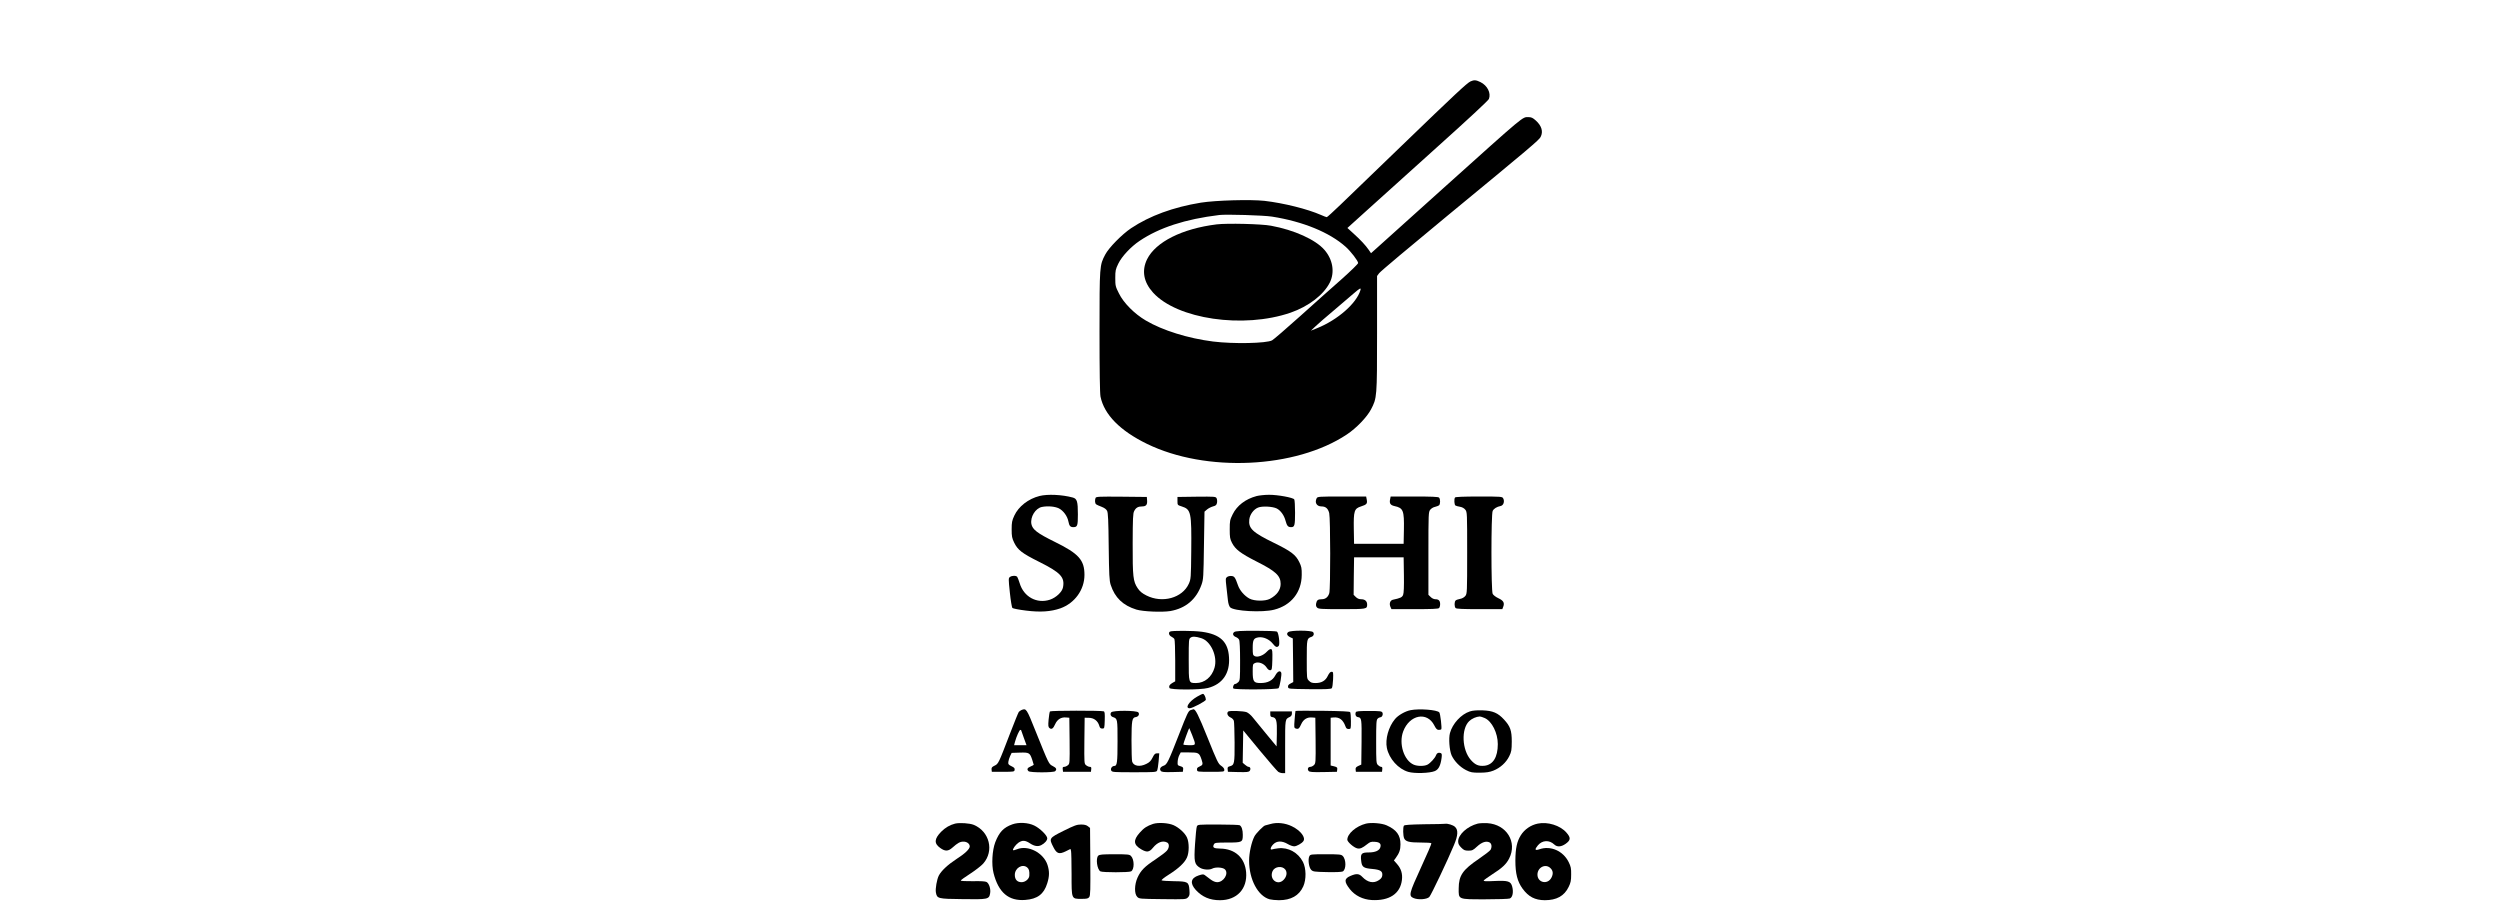 <?xml version="1.0" encoding="UTF-8" standalone="yes"?>
<svg version="1.0" xmlns="http://www.w3.org/2000/svg" width="100%" height="100mm" viewBox="0 0 1024 1024" preserveAspectRatio="xMidYMid meet">
  <g transform="translate(0,1024) scale(0.1,-0.1)" fill="#000000" stroke="none">
    <path d="M7568 9337 c-39 -17 -170 -140 -772 -721 -292 -281 -594 -573 -672
-648 -79 -76 -147 -138 -152 -138 -5 0 -34 11 -63 24 -153 67 -414 132 -628
157 -155 17 -542 6 -706 -20 -306 -50 -568 -146 -775 -284 -101 -68 -247 -216
-287 -293 -62 -118 -63 -121 -63 -856 0 -443 4 -685 11 -720 41 -199 217 -378
514 -523 656 -321 1652 -274 2219 103 106 70 224 193 269 279 66 126 67 134
67 844 l0 636 23 31 c12 18 351 302 752 633 930 766 1022 844 1040 879 31 59
12 124 -54 183 -32 29 -49 37 -79 37 -72 0 -25 39 -947 -789 -357 -322 -684
-615 -726 -653 l-76 -68 -26 38 c-34 49 -87 107 -169 181 l-67 61 207 187
c114 104 464 419 779 702 351 315 576 524 584 542 26 65 -16 150 -94 188 -49
24 -70 25 -109 8z m-2203 -1501 c342 -54 637 -174 817 -335 56 -50 138 -156
138 -180 0 -9 -82 -89 -182 -178 -101 -89 -309 -274 -463 -413 -154 -138 -293
-258 -310 -267 -63 -34 -431 -41 -655 -13 -276 35 -560 123 -746 233 -126 74
-247 195 -299 302 -38 75 -40 85 -40 170 0 83 3 96 34 160 39 80 139 187 236
252 219 147 506 241 885 287 78 9 489 -3 585 -18z m980 -818 c-44 -145 -251
-327 -478 -419 l-72 -29 50 47 c28 27 120 107 205 178 85 72 183 156 219 187
73 63 86 69 76 36z"/>
    <path d="M4750 7750 c-382 -47 -677 -195 -772 -387 -62 -126 -39 -254 66 -370
267 -295 1003 -403 1526 -223 201 70 369 199 437 337 55 114 32 253 -61 360
-99 114 -336 221 -593 268 -104 20 -488 29 -603 15z"/>
    <path d="M2785 4736 c-124 -31 -234 -116 -281 -219 -25 -54 -29 -74 -29 -152
0 -78 4 -97 28 -147 40 -82 87 -118 277 -213 238 -119 286 -170 265 -282 -9
-52 -77 -115 -145 -138 -145 -48 -291 31 -336 183 -10 31 -22 63 -27 70 -12
16 -58 16 -81 -1 -17 -13 -17 -20 -1 -173 9 -87 22 -164 28 -171 7 -6 75 -20
152 -29 157 -20 275 -12 381 25 159 57 267 206 267 371 0 165 -63 236 -328
366 -195 96 -249 137 -261 199 -14 79 45 174 116 189 66 13 143 6 188 -15 50
-25 96 -87 107 -147 9 -48 21 -62 54 -62 46 0 51 15 51 141 0 145 -9 175 -58
188 -119 32 -278 39 -367 17z"/>
    <path d="M5193 4735 c-123 -33 -217 -105 -265 -202 -31 -63 -33 -74 -33 -168
0 -87 3 -106 25 -149 37 -73 97 -118 272 -207 214 -108 268 -158 268 -249 0
-67 -42 -125 -120 -166 -52 -27 -171 -26 -226 3 -55 30 -108 90 -128 149 -30
86 -39 99 -71 102 -17 2 -39 -3 -49 -11 -18 -13 -18 -20 -8 -108 6 -52 14
-120 17 -152 4 -36 14 -66 25 -77 42 -42 357 -60 488 -26 189 48 305 194 306
386 1 74 -3 93 -27 142 -40 82 -90 120 -282 214 -236 115 -284 160 -273 259 7
56 48 112 97 132 45 19 162 13 208 -10 44 -23 82 -76 98 -138 15 -55 27 -69
61 -69 39 0 44 18 44 160 0 74 -4 141 -9 148 -12 20 -186 52 -281 51 -47 0
-109 -7 -137 -14z"/>
    <path d="M3406 4714 c-10 -26 -7 -61 7 -71 6 -5 33 -17 60 -27 31 -12 52 -27
61 -45 11 -20 15 -108 18 -396 4 -319 7 -378 22 -425 46 -142 136 -229 286
-275 74 -22 285 -31 376 -16 170 30 288 129 346 293 21 60 22 83 27 436 l6
374 28 24 c15 13 45 28 66 34 32 8 40 16 45 41 3 17 1 39 -5 50 -9 18 -21 19
-222 17 l-212 -3 0 -45 c0 -45 0 -45 47 -60 104 -33 110 -64 106 -496 -3 -301
-4 -310 -27 -362 -71 -158 -294 -220 -471 -130 -49 25 -73 45 -97 81 -50 75
-56 125 -55 494 1 280 3 337 17 362 19 37 43 51 88 51 44 0 59 19 55 67 l-3
38 -281 3 c-250 2 -282 1 -288 -14z"/>
    <path d="M5860 4711 c-25 -48 0 -91 53 -91 47 0 73 -23 86 -74 14 -59 15 -835
1 -888 -13 -44 -42 -68 -85 -68 -40 0 -54 -10 -61 -46 -4 -22 -1 -36 11 -47
14 -15 47 -17 274 -17 276 0 281 1 281 51 0 37 -24 59 -66 59 -24 0 -43 8 -60
25 l-24 24 2 208 3 208 275 0 275 0 3 -195 c2 -129 -1 -204 -9 -222 -11 -27
-30 -36 -111 -53 -33 -6 -46 -44 -29 -81 l11 -24 258 0 c187 0 261 3 270 12 7
7 12 26 12 43 0 39 -16 55 -52 55 -17 0 -39 10 -53 25 l-25 24 0 459 c0 445 1
460 20 485 11 14 35 29 53 32 17 4 38 12 45 17 15 13 16 70 0 86 -9 9 -84 12
-275 12 l-262 0 -7 -35 c-8 -42 5 -61 49 -71 98 -21 109 -48 105 -264 l-3
-155 -275 0 -275 0 -3 165 c-3 201 5 226 80 250 63 20 72 31 64 74 l-7 36
-269 0 c-256 0 -270 -1 -280 -19z"/>
    <path d="M7395 4719 c-12 -18 -8 -81 5 -89 7 -4 30 -11 51 -14 24 -4 45 -16
58 -32 21 -26 21 -37 21 -479 0 -440 -1 -453 -20 -478 -13 -16 -35 -29 -58
-33 -20 -4 -43 -11 -49 -17 -16 -12 -17 -69 -1 -85 9 -9 82 -12 265 -12 l253
0 10 26 c17 44 3 69 -53 95 -30 14 -57 35 -64 49 -18 36 -18 884 0 920 13 26
45 46 89 55 31 6 46 51 28 84 -10 20 -18 21 -270 21 -172 0 -261 -4 -265 -11z"/>
    <path d="M4232 3231 c-20 -12 -11 -44 17 -57 13 -7 28 -18 32 -26 5 -7 9 -116
9 -241 l0 -228 -30 -17 c-33 -19 -42 -35 -34 -57 9 -22 344 -22 427 0 162 42
246 163 234 341 -10 173 -98 255 -301 283 -92 13 -335 14 -354 2z m347 -73
c107 -33 184 -204 147 -329 -30 -103 -110 -169 -205 -169 -82 0 -81 -3 -81
260 0 223 1 229 21 244 22 15 53 14 118 -6z"/>
    <path d="M4945 3226 c-23 -17 -14 -43 19 -56 14 -5 30 -18 35 -29 7 -12 11
-102 11 -235 0 -203 -1 -217 -20 -236 -11 -11 -26 -20 -34 -20 -16 0 -31 -34
-21 -50 10 -16 490 -13 502 3 14 17 37 152 30 171 -12 30 -41 17 -66 -29 -30
-57 -84 -85 -164 -85 -76 0 -87 16 -87 127 0 79 1 84 25 95 39 18 100 -5 128
-48 15 -23 28 -33 42 -32 18 3 20 12 23 116 2 95 0 113 -13 118 -11 4 -27 -6
-49 -29 -39 -42 -102 -65 -135 -48 -19 10 -21 20 -21 89 0 91 10 110 63 119
54 8 119 -20 158 -68 32 -41 49 -48 68 -26 15 19 -1 146 -20 158 -8 5 -113 9
-235 9 -170 0 -224 -3 -239 -14z"/>
    <path d="M5545 3226 c-23 -17 -15 -40 22 -58 l28 -13 3 -242 2 -242 -30 -16
c-23 -12 -30 -22 -28 -38 3 -22 5 -22 239 -25 183 -2 239 1 247 11 6 7 12 51
14 97 3 79 2 85 -17 85 -14 0 -26 -14 -41 -44 -25 -55 -70 -81 -137 -81 -38 0
-53 5 -72 25 -25 24 -25 24 -25 238 0 229 1 232 53 250 24 9 32 34 17 52 -17
21 -247 22 -275 1z"/>
    <path d="M4533 2509 c-90 -52 -139 -129 -82 -129 29 0 179 79 179 95 0 26 -19
65 -32 65 -7 0 -36 -14 -65 -31z"/>
    <path d="M2585 2361 c-12 -5 -25 -15 -31 -22 -6 -8 -50 -117 -99 -244 -125
-326 -127 -332 -170 -352 -29 -14 -35 -22 -33 -43 l3 -25 125 0 c121 0 125 1
128 22 3 17 -5 26 -35 40 -33 16 -38 23 -35 48 2 17 11 46 20 65 l17 35 91 3
c104 3 111 -1 138 -82 9 -27 16 -51 16 -53 0 -2 -16 -11 -35 -19 -36 -15 -44
-31 -23 -52 17 -17 279 -17 296 0 21 21 13 37 -27 57 -44 23 -41 16 -190 386
-101 253 -104 257 -156 236z m-5 -224 c0 -2 13 -40 30 -85 l30 -82 -69 0 -69
0 10 38 c15 56 49 132 59 132 5 0 9 -1 9 -3z"/>
    <path d="M4459 2359 c-23 -9 -38 -41 -124 -262 -124 -317 -136 -342 -175 -355
-35 -13 -47 -36 -30 -57 11 -13 35 -15 129 -13 l116 3 3 26 c3 22 -2 27 -30
36 -31 9 -33 12 -31 50 1 23 9 55 18 72 l16 31 93 0 c106 0 113 -4 139 -81 17
-52 14 -59 -26 -77 -21 -9 -28 -18 -25 -35 3 -22 5 -22 153 -22 147 0 150 0
150 22 0 14 -13 30 -35 45 -32 21 -45 48 -151 312 -102 253 -135 319 -158 315
-3 0 -18 -5 -32 -10z m20 -279 c43 -111 44 -110 -34 -110 -36 0 -65 4 -65 9 0
11 62 181 66 181 1 0 16 -36 33 -80z"/>
    <path d="M6902 2359 c-59 -11 -139 -57 -173 -99 -72 -86 -110 -223 -90 -321
25 -120 127 -233 238 -265 69 -20 237 -15 294 9 41 17 64 61 75 145 5 40 3 50
-10 55 -23 9 -44 -1 -52 -25 -9 -28 -62 -87 -95 -104 -35 -18 -110 -18 -152 0
-109 47 -168 233 -117 369 70 186 266 224 345 67 20 -39 31 -50 50 -50 13 0
26 3 28 8 8 12 -11 173 -22 186 -24 29 -222 44 -319 25z"/>
    <path d="M2900 2345 c-4 -5 -11 -46 -15 -91 -6 -67 -4 -82 9 -93 24 -20 42 -7
64 43 24 53 66 79 120 74 l37 -3 3 -255 c2 -250 2 -255 -19 -272 -12 -10 -30
-18 -41 -18 -15 0 -19 -6 -16 -27 l3 -28 155 0 155 0 3 28 c3 21 -1 27 -16 27
-11 0 -29 8 -41 18 -21 17 -21 22 -19 272 l3 255 47 -1 c56 0 99 -34 115 -87
7 -25 14 -32 33 -32 25 0 25 2 28 93 2 72 0 94 -11 98 -27 10 -588 9 -597 -1z"/>
    <path d="M5625 2350 c-2 -3 -6 -46 -10 -96 -7 -88 -6 -92 14 -99 28 -9 37 -1
60 50 23 51 65 78 119 73 l37 -3 3 -252 c2 -242 1 -254 -18 -273 -11 -11 -29
-20 -40 -20 -26 0 -36 -25 -20 -45 11 -13 39 -15 164 -13 l151 3 3 26 c3 22
-2 26 -35 35 l-38 9 0 265 0 265 31 3 c66 6 106 -24 134 -100 7 -21 16 -28 35
-28 25 0 25 1 25 88 0 48 -4 92 -8 99 -5 8 -94 12 -305 15 -165 1 -300 1 -302
-2z"/>
    <path d="M7560 2345 c-97 -31 -193 -136 -221 -240 -16 -59 -6 -191 18 -247 30
-65 92 -129 160 -164 52 -26 67 -29 153 -29 74 1 107 6 151 23 76 30 142 90
176 160 25 51 27 68 28 162 0 123 -16 169 -86 245 -68 74 -125 98 -239 102
-64 2 -110 -2 -140 -12z m166 -74 c79 -36 144 -166 144 -289 0 -145 -53 -230
-149 -240 -65 -6 -102 10 -150 64 -99 112 -109 344 -19 431 30 29 79 50 118
52 8 0 34 -8 56 -18z"/>
    <path d="M3580 2335 c-15 -18 -7 -43 17 -52 53 -18 53 -19 53 -270 0 -233 -5
-273 -35 -273 -26 0 -46 -29 -35 -51 10 -18 24 -19 255 -19 225 0 245 1 254
18 5 10 13 57 17 105 l7 87 -26 0 c-20 0 -30 -10 -48 -47 -18 -36 -35 -54 -69
-70 -72 -37 -143 -25 -158 26 -4 14 -7 121 -7 236 1 222 6 251 46 257 31 4 46
32 30 52 -19 23 -282 24 -301 1z"/>
    <path d="M4877 2343 c-18 -18 -5 -50 25 -64 19 -8 35 -24 39 -39 4 -14 7 -122
8 -240 1 -234 -2 -251 -54 -264 -21 -5 -26 -12 -23 -34 l3 -27 115 -3 c97 -2
117 0 127 14 14 19 7 44 -13 44 -7 0 -25 10 -39 23 l-26 22 3 179 3 180 183
-222 c101 -122 193 -228 205 -237 12 -8 34 -15 49 -15 l28 0 0 294 c0 317 -2
303 54 331 13 7 21 20 21 35 l0 25 -120 0 -120 0 0 -30 c0 -24 5 -31 23 -33
45 -7 53 -37 50 -187 l-3 -138 -115 139 c-63 76 -130 158 -149 182 -18 24 -49
50 -67 58 -34 14 -195 20 -207 7z"/>
    <path d="M6294 2336 c-10 -26 1 -51 23 -54 42 -6 43 -18 41 -278 l-3 -249 -33
-15 c-25 -12 -32 -20 -30 -40 l3 -25 145 0 145 0 3 28 c2 19 -1 27 -12 27 -9
0 -25 9 -36 20 -19 19 -20 33 -20 259 0 204 2 242 16 255 8 9 22 16 29 16 21
0 35 32 24 53 -9 15 -28 17 -150 17 -112 0 -141 -3 -145 -14z"/>
    <path d="M1847 1100 c-58 -15 -108 -44 -154 -90 -77 -79 -81 -130 -11 -180 54
-39 88 -39 135 3 61 54 85 67 124 67 38 0 69 -24 69 -53 0 -29 -53 -80 -150
-142 -95 -62 -165 -128 -193 -181 -22 -42 -40 -148 -33 -187 13 -70 19 -72
298 -75 281 -4 292 -2 304 64 9 47 -11 110 -39 126 -15 8 -65 11 -154 9 -75
-1 -133 2 -133 7 0 5 47 39 105 76 57 37 123 88 145 113 123 140 70 356 -105
429 -46 19 -157 26 -208 14z"/>
    <path d="M2483 1092 c-98 -35 -146 -86 -190 -199 -34 -90 -43 -247 -19 -342
55 -217 168 -312 351 -298 136 10 208 64 245 185 25 79 25 133 3 203 -44 136
-217 225 -340 174 -20 -8 -39 -13 -42 -10 -9 10 26 59 59 83 44 30 76 28 130
-8 47 -31 87 -37 123 -19 39 20 67 52 67 76 0 32 -82 112 -145 142 -68 33
-172 38 -242 13z m165 -479 c20 -17 26 -40 23 -91 -2 -36 -44 -72 -86 -72 -48
0 -75 29 -75 81 0 77 85 127 138 82z"/>
    <path d="M4045 1097 c-68 -23 -101 -44 -148 -97 -76 -85 -71 -136 19 -187 59
-34 87 -30 126 18 51 63 110 85 159 59 26 -14 24 -59 -4 -91 -12 -15 -69 -58
-127 -97 -120 -79 -162 -122 -198 -201 -35 -77 -37 -180 -4 -213 22 -23 27
-23 282 -26 254 -3 259 -3 281 19 18 18 21 30 17 81 -7 91 -16 97 -170 99 -70
1 -132 5 -138 9 -7 4 25 30 79 64 109 69 175 131 201 189 26 56 26 167 1 222
-22 50 -89 111 -150 138 -57 25 -170 32 -226 14z"/>
    <path d="M5345 1095 c-27 -8 -53 -14 -56 -15 -17 -1 -103 -88 -120 -122 -33
-64 -59 -184 -59 -270 0 -207 98 -392 228 -428 20 -5 67 -10 103 -10 134 0
224 51 270 153 35 77 33 202 -4 273 -53 103 -162 163 -273 150 -29 -3 -59 -9
-68 -12 -27 -10 -19 25 13 57 39 39 96 40 159 3 25 -15 58 -27 74 -26 26 1 84
33 100 57 29 40 -30 118 -126 165 -75 37 -167 47 -241 25z m167 -505 c24 -32
15 -80 -20 -115 -67 -68 -162 9 -121 99 24 51 107 61 141 16z"/>
    <path d="M6407 1100 c-110 -28 -207 -112 -207 -179 0 -24 73 -88 111 -96 31
-7 56 4 110 47 31 25 44 29 84 26 53 -3 72 -21 62 -59 -10 -38 -56 -59 -131
-59 -79 0 -92 -14 -82 -94 7 -68 26 -81 122 -89 90 -8 117 -25 112 -71 -2 -22
-13 -37 -37 -53 -59 -40 -125 -27 -185 36 -35 37 -65 39 -130 11 -72 -30 -73
-64 -8 -147 57 -72 144 -115 242 -121 196 -11 318 70 336 223 8 67 -8 123 -52
174 l-37 42 20 27 c40 55 53 91 53 152 0 102 -44 162 -154 211 -54 24 -171 33
-229 19z"/>
    <path d="M7647 1100 c-116 -30 -217 -122 -217 -198 0 -25 9 -43 34 -68 29 -29
41 -34 80 -34 42 0 52 5 95 45 53 49 102 66 140 46 23 -13 28 -49 11 -81 -6
-11 -64 -56 -130 -101 -180 -122 -223 -184 -224 -327 -1 -126 -12 -122 294
-122 137 0 260 4 273 9 31 12 43 70 27 131 -16 61 -44 70 -199 63 -96 -5 -122
-3 -117 6 4 7 47 37 94 68 108 68 157 114 188 176 93 182 -29 379 -242 392
-38 2 -86 0 -107 -5z"/>
    <path d="M8313 1100 c-77 -16 -147 -64 -188 -130 -43 -69 -59 -144 -60 -280 0
-145 22 -232 80 -312 66 -90 137 -127 246 -128 131 0 216 46 265 147 23 47 28
70 28 137 1 69 -3 89 -27 138 -62 126 -202 187 -326 143 -50 -17 -55 -3 -16
44 49 58 126 62 182 9 32 -30 76 -27 126 8 57 41 59 67 8 125 -69 79 -208 122
-318 99z m142 -495 c29 -28 32 -63 10 -105 -42 -81 -155 -56 -155 34 0 81 91
126 145 71z"/>
    <path d="M7055 1093 c-160 -3 -221 -7 -227 -16 -12 -18 -10 -113 3 -141 17
-36 57 -46 185 -46 62 0 115 -3 117 -8 3 -4 -48 -124 -114 -266 -135 -295
-141 -318 -82 -343 51 -21 147 -14 173 13 19 19 209 418 274 577 45 107 48
167 11 201 -22 21 -83 39 -110 34 -5 -2 -109 -4 -230 -5z"/>
    <path d="M3051 1020 c-162 -81 -163 -83 -113 -181 37 -73 63 -82 136 -47 l54
27 6 -22 c3 -12 6 -128 6 -258 0 -282 -3 -274 112 -274 58 0 72 3 84 20 13 17
14 78 12 393 l-3 374 -24 19 c-16 13 -39 19 -76 19 -46 0 -73 -10 -194 -70z"/>
    <path d="M4530 1068 c-5 -13 -14 -100 -20 -195 -13 -195 -7 -225 55 -263 36
-22 104 -27 137 -9 36 19 117 14 140 -9 45 -45 -14 -142 -86 -142 -22 0 -48
11 -76 32 -24 18 -51 39 -61 46 -15 12 -26 11 -69 -3 -88 -29 -99 -86 -32
-161 72 -78 156 -114 268 -114 189 0 306 126 291 310 -14 162 -123 261 -289
263 -72 1 -87 12 -68 48 10 17 23 19 150 19 164 0 170 3 170 86 0 54 -12 92
-34 106 -6 4 -113 8 -239 8 -227 0 -227 0 -237 -22z"/>
    <path d="M3436 744 c-30 -29 -13 -154 24 -174 24 -13 316 -13 340 0 38 20 38
132 -1 171 -17 17 -34 19 -183 19 -136 0 -167 -3 -180 -16z"/>
    <path d="M5779 739 c-18 -34 -6 -126 20 -152 20 -20 33 -22 176 -25 97 -2 161
1 174 7 39 21 40 132 0 172 -17 17 -34 19 -189 19 -163 0 -170 -1 -181 -21z"/>
  </g>
</svg>